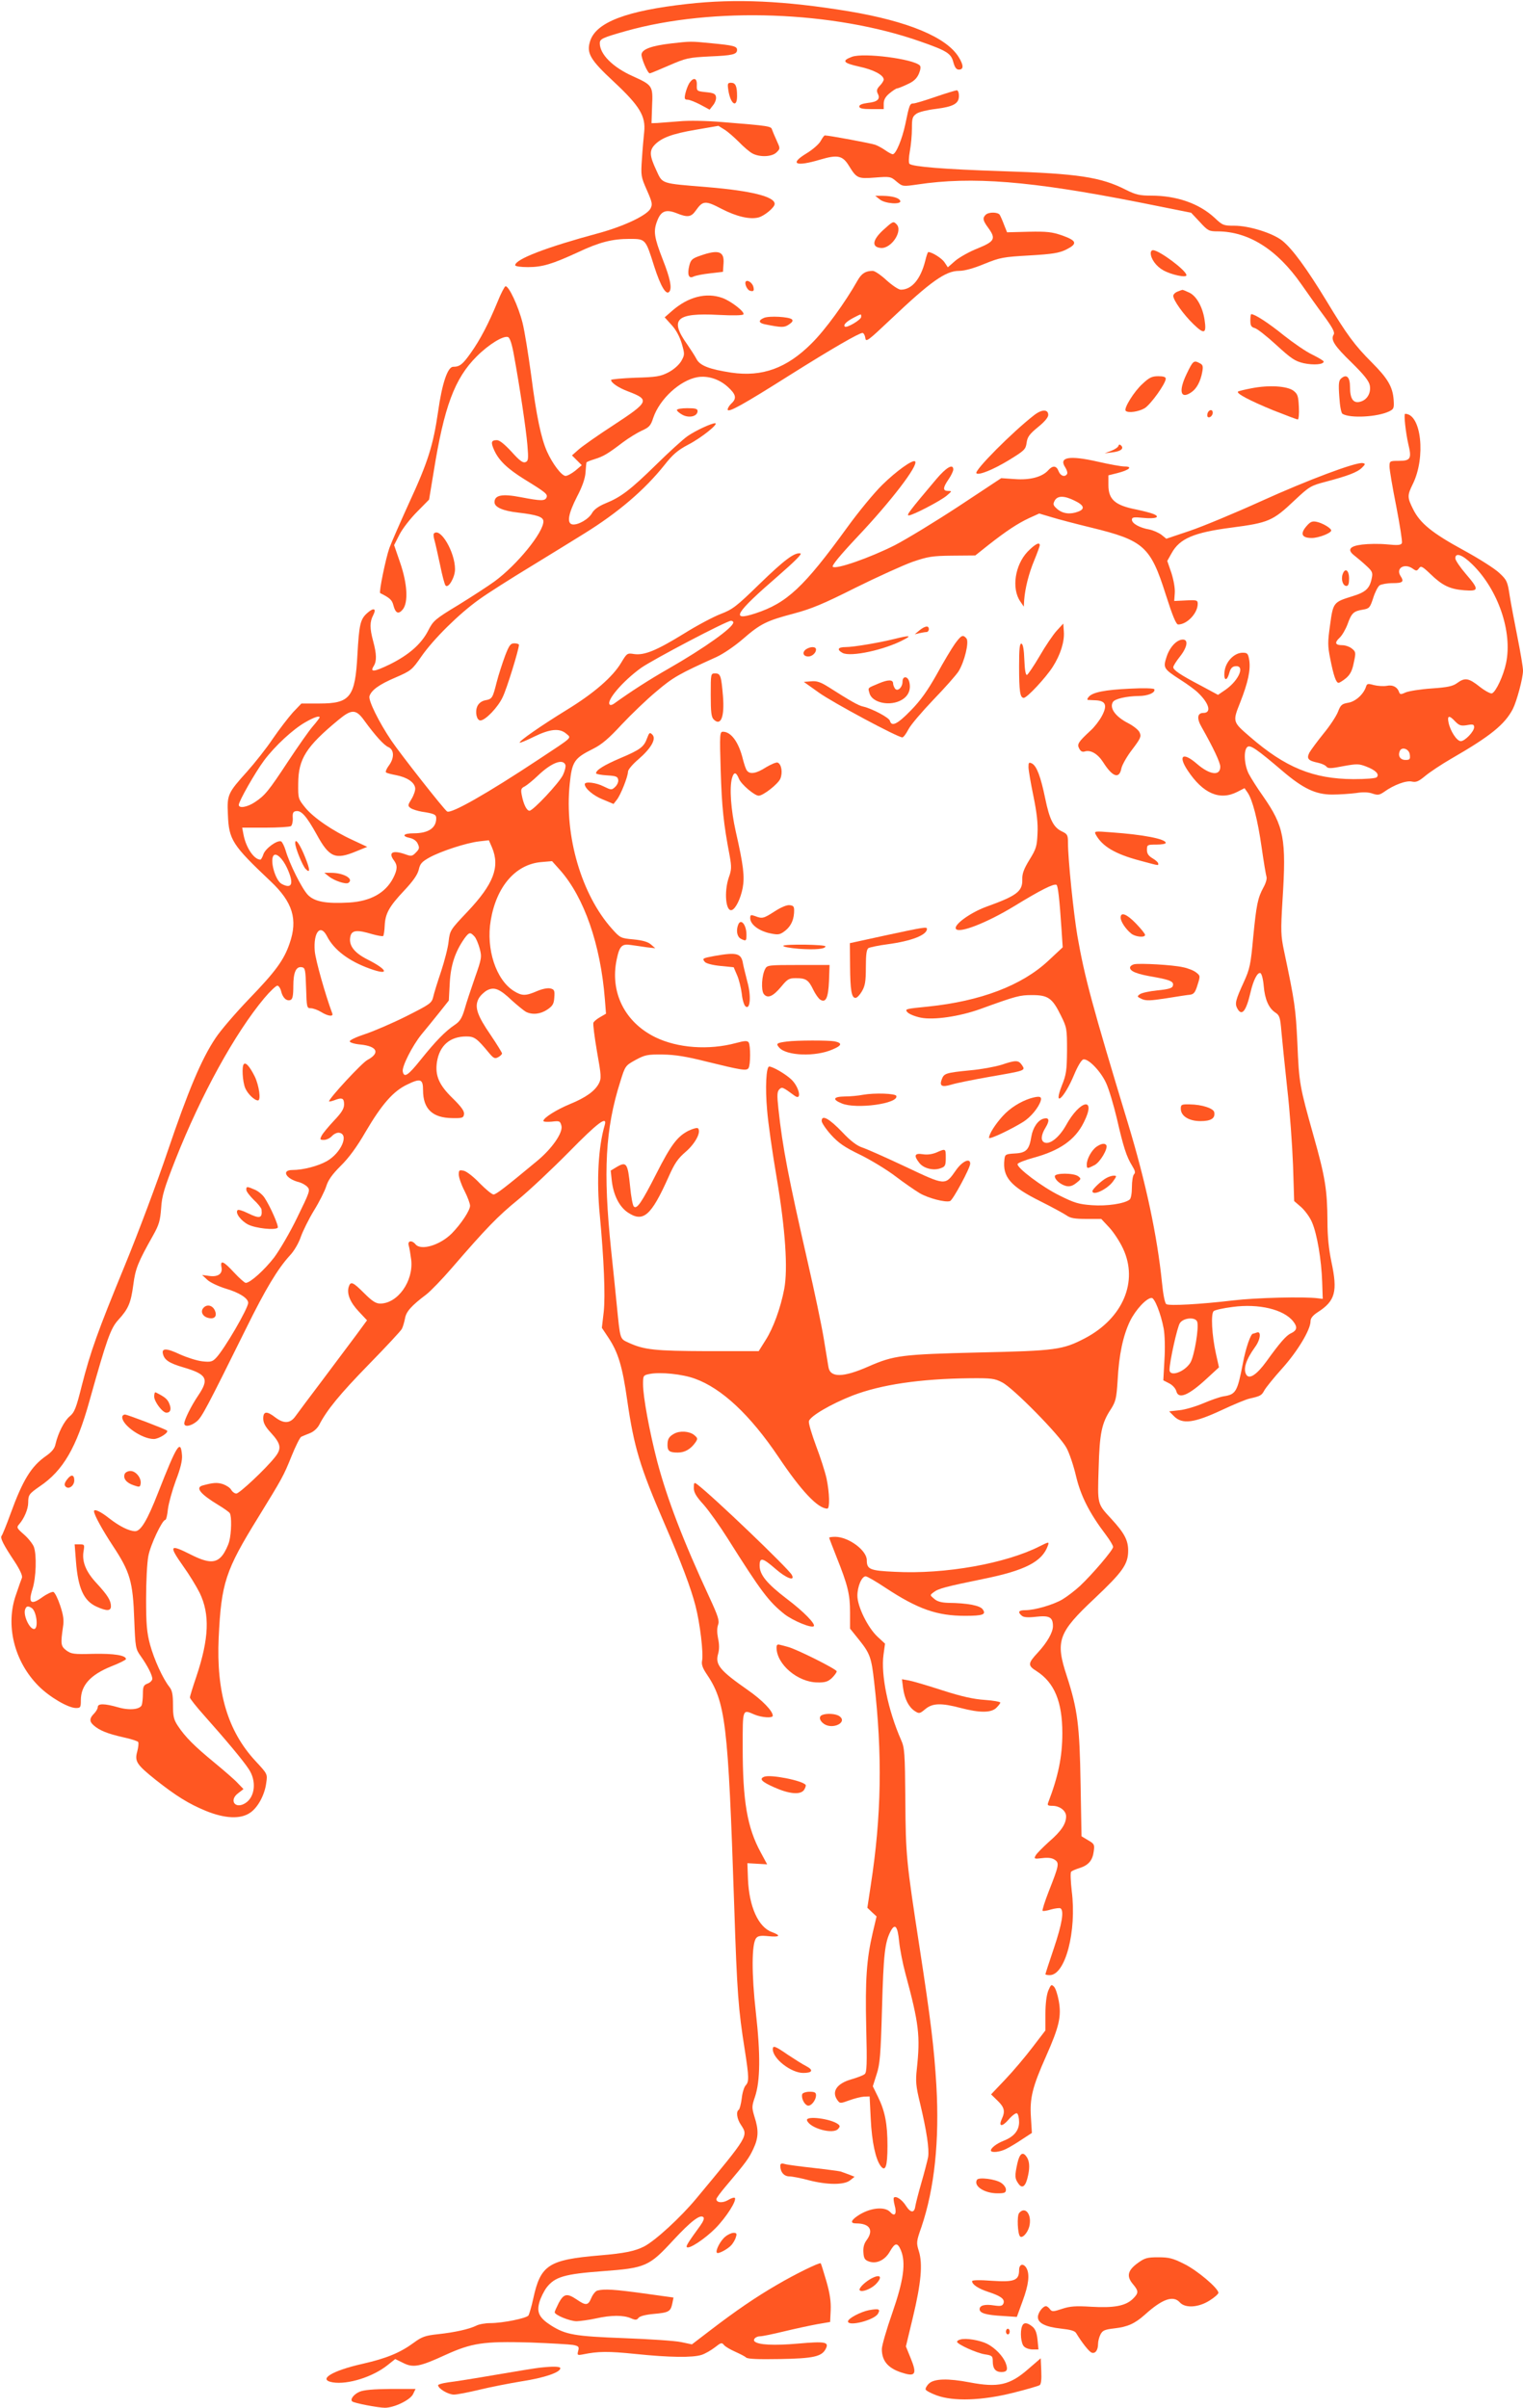 <?xml version="1.0" standalone="no"?>
<!DOCTYPE svg PUBLIC "-//W3C//DTD SVG 20010904//EN"
 "http://www.w3.org/TR/2001/REC-SVG-20010904/DTD/svg10.dtd">
<svg version="1.0" xmlns="http://www.w3.org/2000/svg"
 width="810pt" height="1280pt" viewBox="0 0 810 1280"
 preserveAspectRatio="xMidYMid meet">
<g transform="translate(0,1280) scale(0.1,-0.1)"
fill="#ff5722" stroke="none">
<path d="M3655 12779 c-323 -36 -483 -97 -516 -196 -21 -65 -2 -99 126 -218
138 -129 170 -183 161 -267 -3 -29 -9 -94 -12 -144 -6 -87 -5 -94 26 -164 30
-68 31 -77 19 -100 -21 -36 -141 -93 -277 -130 -275 -74 -442 -138 -442 -170
0 -6 30 -10 68 -10 77 0 129 16 266 79 112 53 182 71 273 71 87 0 86 1 132
-145 35 -109 65 -159 82 -134 13 20 3 70 -36 169 -46 118 -51 151 -30 205 20
54 47 64 105 41 57 -23 76 -20 100 14 38 54 51 55 137 10 79 -41 151 -58 197
-46 31 8 86 53 86 72 0 39 -127 70 -356 89 -255 21 -239 16 -274 91 -35 75
-37 102 -10 132 36 39 95 61 219 82 l122 21 32 -20 c18 -11 52 -41 77 -66 25
-26 57 -53 72 -61 40 -21 104 -18 128 6 20 20 20 20 1 62 -11 24 -22 50 -25
59 -5 18 -14 20 -264 40 -85 7 -179 9 -230 4 -48 -4 -100 -8 -117 -9 l-30 -1
3 91 c5 108 3 111 -103 159 -107 48 -175 117 -175 175 0 23 12 29 139 65 463
130 1105 107 1567 -56 140 -49 162 -63 174 -109 8 -29 16 -40 30 -40 26 0 25
24 -1 66 -65 106 -269 191 -585 244 -341 56 -600 68 -859 39z"/>
<path d="M3569 12569 c-102 -12 -153 -30 -157 -57 -3 -19 32 -102 44 -102 3 0
49 19 102 42 92 40 104 42 217 48 122 5 145 11 145 35 0 19 -20 24 -136 35
-111 11 -110 11 -215 -1z"/>
<path d="M4531 12498 c-56 -21 -47 -33 38 -52 76 -16 131 -45 131 -69 0 -6 -9
-21 -21 -33 -16 -17 -18 -26 -11 -41 16 -29 -1 -45 -52 -50 -30 -4 -46 -10
-46 -19 0 -10 17 -14 65 -14 l65 0 0 29 c0 20 9 37 31 55 17 14 35 26 40 26 5
0 30 10 55 22 34 15 50 31 61 56 9 21 11 38 5 44 -35 35 -299 69 -361 46z"/>
<path d="M3666 12358 c-8 -13 -17 -38 -21 -55 -6 -28 -4 -33 12 -33 10 0 40
-12 67 -26 l50 -27 18 23 c11 13 18 33 16 44 -2 17 -12 22 -53 26 -49 5 -50 6
-49 38 2 38 -18 43 -40 10z"/>
<path d="M3874 12318 c12 -73 46 -94 46 -29 0 53 -8 71 -32 71 -18 0 -20 -4
-14 -42z"/>
<path d="M4975 12285 c-55 -19 -108 -35 -117 -35 -19 0 -22 -7 -43 -110 -17
-80 -50 -160 -67 -160 -5 0 -22 9 -38 20 -15 11 -39 24 -54 30 -21 8 -247 50
-269 50 -4 0 -13 -13 -22 -29 -8 -16 -42 -46 -75 -66 -94 -57 -59 -73 74 -33
92 27 118 21 152 -35 40 -65 47 -68 138 -61 78 6 83 6 114 -21 33 -27 33 -27
110 -16 292 44 603 19 1177 -94 l280 -56 46 -49 c43 -47 49 -50 95 -50 165 -1
316 -96 445 -281 35 -50 90 -128 123 -172 45 -62 56 -84 49 -96 -17 -27 3 -59
96 -149 63 -62 91 -96 96 -120 8 -41 -14 -79 -52 -88 -36 -9 -53 16 -53 78 0
53 -18 71 -46 47 -14 -11 -16 -28 -11 -98 3 -49 10 -87 17 -91 40 -25 187 -17
248 13 25 12 27 17 24 62 -5 68 -31 113 -115 197 -93 93 -134 149 -242 328
-106 174 -182 278 -236 321 -51 40 -175 79 -254 79 -57 0 -63 2 -104 41 -83
77 -202 119 -339 119 -61 0 -82 5 -134 31 -134 68 -254 86 -658 99 -312 10
-477 24 -493 39 -5 5 -4 35 2 67 6 32 11 86 11 121 0 55 3 64 25 79 13 9 59
20 102 25 94 12 123 28 123 69 0 18 -5 30 -12 30 -7 -1 -58 -16 -113 -35z"/>
<path d="M4679 11740 c27 -23 116 -29 109 -8 -6 16 -41 26 -93 27 l-40 0 24
-19z"/>
<path d="M5242 11658 c-17 -17 -15 -30 13 -68 43 -59 36 -73 -54 -110 -44 -17
-97 -47 -120 -66 l-40 -35 -18 27 c-14 21 -66 54 -86 54 -3 0 -10 -21 -16 -46
-25 -99 -72 -154 -130 -154 -12 0 -46 23 -76 50 -30 28 -63 50 -73 50 -39 0
-60 -14 -81 -51 -66 -117 -172 -263 -245 -335 -131 -131 -262 -179 -426 -155
-117 18 -168 37 -186 73 -9 17 -31 51 -49 77 -96 134 -59 169 166 157 77 -4
130 -3 133 3 8 13 -67 71 -112 87 -86 31 -182 6 -267 -68 l-40 -35 37 -41 c24
-26 43 -62 54 -99 16 -56 16 -59 -3 -93 -13 -21 -40 -45 -69 -60 -41 -21 -63
-25 -176 -28 -70 -3 -128 -8 -128 -12 0 -15 40 -42 91 -61 116 -44 111 -55
-75 -177 -85 -55 -170 -115 -189 -132 l-35 -31 26 -26 26 -26 -34 -29 c-19
-15 -42 -28 -52 -28 -21 0 -70 65 -99 130 -31 70 -56 187 -84 405 -15 110 -35
236 -46 279 -22 88 -74 199 -91 194 -5 -2 -25 -40 -42 -83 -47 -114 -92 -201
-142 -271 -43 -61 -59 -74 -94 -74 -29 0 -59 -88 -80 -238 -26 -179 -54 -269
-155 -487 -45 -99 -92 -206 -104 -238 -19 -53 -57 -237 -49 -240 50 -25 63
-36 70 -64 11 -43 27 -51 50 -23 30 37 25 136 -14 249 l-32 93 29 57 c16 31
58 85 93 120 l64 65 24 145 c56 350 112 499 229 616 64 64 142 112 167 103 10
-4 21 -37 32 -100 29 -158 64 -389 71 -475 6 -74 5 -84 -11 -90 -13 -5 -31 8
-73 55 -37 40 -64 62 -78 62 -31 0 -34 -11 -14 -55 25 -54 70 -97 160 -153
114 -70 124 -79 118 -96 -8 -20 -29 -20 -138 1 -99 19 -139 11 -139 -27 0 -26
44 -46 125 -55 102 -12 135 -23 135 -47 0 -59 -140 -231 -260 -319 -33 -24
-119 -80 -192 -125 -124 -75 -134 -84 -160 -135 -37 -73 -104 -131 -205 -181
-85 -41 -107 -43 -85 -8 16 26 15 63 -3 130 -19 70 -19 104 0 140 19 37 1 41
-34 9 -35 -32 -41 -61 -50 -218 -12 -228 -38 -261 -203 -261 l-95 0 -45 -47
c-24 -27 -72 -89 -107 -140 -34 -51 -96 -129 -137 -175 -102 -113 -107 -123
-102 -227 5 -136 23 -163 227 -356 118 -111 146 -203 101 -331 -30 -88 -75
-149 -215 -294 -72 -75 -153 -169 -179 -209 -75 -112 -145 -279 -255 -603 -55
-163 -157 -435 -227 -605 -145 -353 -182 -455 -230 -643 -29 -116 -38 -139
-64 -160 -29 -25 -61 -88 -75 -148 -4 -22 -20 -41 -50 -62 -79 -55 -124 -128
-190 -310 -21 -58 -42 -109 -46 -114 -10 -11 9 -48 69 -138 28 -43 42 -74 39
-85 -4 -10 -18 -49 -31 -88 -59 -163 -11 -358 120 -489 58 -58 157 -116 198
-116 24 0 26 3 26 41 0 79 50 135 161 180 44 17 79 35 79 39 0 20 -63 30 -172
28 -106 -3 -119 -1 -145 18 -30 23 -31 34 -18 125 6 36 2 63 -15 114 -12 36
-28 69 -36 72 -7 2 -34 -10 -59 -28 -61 -44 -76 -31 -52 44 19 60 23 180 7
224 -6 15 -29 45 -52 65 -39 34 -41 38 -26 55 27 31 48 81 48 115 0 41 5 47
61 86 125 84 196 207 265 455 92 328 112 385 153 430 54 59 67 90 80 187 11
86 25 120 105 262 32 57 38 79 43 145 4 66 16 105 76 258 137 346 316 671 472
858 31 37 63 67 70 67 7 0 16 -13 20 -29 8 -35 29 -55 50 -47 11 4 15 22 15
74 0 74 15 106 46 100 17 -3 19 -14 22 -111 3 -103 4 -107 25 -107 12 0 37 -9
55 -20 37 -23 67 -26 59 -7 -36 96 -89 283 -93 331 -8 100 30 147 65 79 37
-73 117 -133 229 -173 105 -38 96 -6 -13 49 -74 37 -103 78 -91 125 8 31 36
34 115 10 29 -8 56 -13 59 -10 3 4 7 28 8 55 3 65 24 102 104 187 47 50 70 83
77 110 7 33 17 43 58 66 63 34 195 77 263 85 l52 6 17 -39 c43 -103 8 -194
-131 -341 -91 -96 -93 -99 -100 -157 -3 -33 -22 -105 -40 -160 -19 -56 -38
-117 -42 -136 -8 -33 -17 -39 -144 -103 -74 -37 -172 -79 -217 -94 -46 -15
-83 -32 -83 -39 0 -6 24 -14 57 -17 90 -9 106 -45 37 -82 -29 -15 -204 -204
-204 -220 0 -2 12 0 26 5 43 17 54 13 54 -21 0 -23 -13 -44 -54 -87 -29 -31
-59 -67 -65 -79 -11 -21 -9 -23 12 -23 13 0 32 9 42 20 11 12 28 20 39 18 54
-8 10 -108 -66 -151 -46 -26 -126 -47 -183 -47 -61 0 -34 -48 37 -65 14 -4 34
-15 43 -25 16 -17 12 -27 -54 -162 -38 -79 -94 -174 -123 -213 -51 -66 -127
-135 -151 -135 -6 0 -34 25 -62 55 -56 61 -75 69 -67 28 7 -35 -19 -53 -66
-46 l-37 5 28 -26 c15 -14 58 -34 96 -46 73 -21 121 -52 121 -76 0 -29 -126
-246 -171 -293 -19 -20 -29 -23 -73 -18 -28 3 -81 20 -119 37 -72 34 -99 34
-90 1 8 -31 33 -48 108 -70 126 -37 139 -61 79 -150 -38 -56 -73 -128 -74
-148 0 -21 36 -15 67 11 27 23 52 70 262 494 103 209 168 317 233 388 22 23
47 66 58 99 11 31 42 94 70 140 28 45 57 103 65 128 10 33 31 63 77 109 43 42
87 102 133 182 86 146 147 216 222 251 70 34 83 29 83 -31 0 -99 50 -147 155
-148 54 -1 60 1 63 21 2 16 -14 39 -61 85 -72 70 -94 120 -83 193 14 87 69
135 156 135 43 0 56 -9 122 -89 23 -27 30 -31 48 -21 11 6 20 15 20 20 0 4
-27 48 -60 97 -73 106 -87 150 -65 193 8 16 29 36 45 45 38 20 67 9 133 -54
29 -26 62 -53 74 -60 34 -17 77 -13 114 12 28 19 35 30 37 64 3 37 0 43 -20
48 -14 4 -44 -2 -72 -14 -60 -26 -80 -26 -122 0 -96 59 -150 224 -124 376 30
180 132 298 268 310 l58 5 43 -48 c128 -145 215 -395 238 -686 l6 -77 -31 -18
c-18 -10 -34 -24 -36 -30 -3 -7 6 -76 19 -153 23 -128 24 -143 10 -170 -21
-40 -69 -75 -155 -110 -72 -30 -140 -73 -140 -89 0 -5 20 -6 44 -4 42 5 45 4
52 -22 9 -36 -50 -122 -132 -189 -171 -142 -216 -176 -229 -176 -9 0 -41 27
-73 59 -31 33 -69 63 -85 67 -24 5 -27 4 -27 -20 0 -15 13 -53 30 -86 17 -33
30 -69 30 -80 0 -25 -48 -97 -97 -147 -63 -63 -164 -93 -193 -58 -20 24 -44
19 -36 -7 4 -13 9 -47 13 -75 13 -114 -72 -233 -165 -233 -23 0 -43 13 -85 55
-60 60 -72 65 -82 35 -12 -37 7 -83 52 -131 l45 -48 -58 -79 c-33 -44 -113
-151 -179 -239 -66 -87 -130 -173 -143 -191 -28 -40 -62 -42 -108 -7 -45 35
-64 33 -64 -6 0 -23 11 -44 40 -75 55 -60 59 -85 22 -131 -50 -63 -189 -193
-205 -193 -9 0 -21 9 -27 19 -5 11 -25 24 -44 31 -31 10 -53 8 -108 -7 -41
-11 -12 -46 82 -103 30 -18 58 -38 62 -44 11 -17 9 -106 -3 -151 -6 -22 -22
-55 -35 -72 -34 -45 -77 -44 -168 2 -115 58 -120 50 -41 -62 31 -43 70 -107
87 -141 55 -114 50 -243 -18 -446 -19 -55 -34 -105 -34 -110 0 -6 34 -49 76
-96 114 -128 208 -240 237 -285 42 -62 34 -147 -17 -180 -55 -36 -91 15 -38
53 l27 21 -30 31 c-16 18 -73 67 -125 110 -106 87 -155 136 -194 195 -22 33
-26 51 -26 111 0 55 -4 77 -19 96 -35 44 -81 145 -103 225 -17 64 -21 107 -21
243 0 91 5 193 12 228 11 60 74 192 90 192 5 0 11 26 14 57 4 32 23 100 42
152 25 64 35 107 33 134 -7 89 -27 57 -127 -198 -57 -146 -92 -205 -122 -205
-32 0 -84 26 -139 69 -44 35 -80 52 -80 37 0 -18 43 -97 101 -185 91 -138 106
-189 113 -391 6 -150 7 -156 35 -195 36 -51 61 -100 61 -120 0 -8 -11 -20 -25
-25 -21 -8 -25 -16 -25 -54 0 -24 -3 -51 -6 -60 -9 -24 -66 -30 -127 -12 -70
20 -107 21 -107 1 0 -8 -9 -24 -20 -35 -25 -25 -25 -42 -2 -62 30 -27 75 -45
155 -63 42 -9 80 -21 82 -26 3 -5 1 -27 -5 -50 -15 -53 -3 -70 98 -151 109
-86 175 -127 267 -165 101 -41 184 -45 235 -10 41 27 78 95 86 159 7 47 7 47
-58 117 -147 159 -208 365 -195 654 14 291 35 357 210 640 129 210 135 220
178 327 21 52 44 98 51 102 7 3 28 12 46 19 19 7 39 25 49 43 41 80 110 164
263 321 92 94 172 180 177 190 6 11 13 36 17 56 6 36 33 67 114 128 23 18 84
81 134 139 185 214 245 276 353 364 61 50 182 164 271 254 153 156 206 196
190 142 -34 -115 -44 -295 -26 -478 22 -235 30 -428 21 -513 l-10 -86 34 -51
c52 -78 75 -151 101 -335 36 -249 68 -354 196 -650 91 -210 144 -351 167 -442
24 -92 43 -252 35 -292 -4 -18 3 -38 20 -64 106 -155 118 -258 151 -1242 15
-460 22 -548 56 -762 23 -147 23 -170 5 -189 -8 -8 -18 -39 -21 -69 -4 -30
-11 -58 -16 -61 -15 -9 -10 -48 11 -79 40 -61 44 -55 -237 -393 -84 -101 -218
-224 -278 -255 -50 -25 -105 -36 -235 -47 -272 -23 -315 -50 -354 -230 -9 -42
-21 -81 -25 -89 -10 -15 -136 -41 -204 -41 -26 0 -60 -6 -75 -14 -37 -18 -111
-35 -204 -45 -66 -7 -85 -14 -127 -45 -72 -53 -144 -83 -271 -112 -165 -37
-243 -85 -160 -99 80 -13 214 29 293 93 l39 31 41 -20 c54 -28 89 -21 224 41
143 65 204 74 453 67 108 -4 210 -10 228 -13 30 -6 33 -10 27 -32 -6 -23 -4
-24 27 -18 78 16 132 17 278 2 183 -19 304 -20 351 -5 19 6 50 24 71 40 33 26
37 27 49 12 8 -9 34 -24 59 -35 24 -11 51 -24 58 -31 10 -8 65 -10 181 -8 176
3 221 13 242 53 20 38 0 42 -148 29 -127 -11 -211 -7 -230 12 -10 11 8 27 30
27 12 0 69 12 127 26 58 14 137 31 175 38 l70 12 3 63 c2 45 -4 88 -23 154
-15 51 -28 93 -30 95 -6 6 -137 -58 -232 -114 -114 -66 -219 -138 -355 -242
l-98 -75 -57 12 c-32 7 -168 16 -303 21 -264 10 -311 18 -390 68 -62 40 -77
69 -61 124 7 24 24 58 38 77 44 57 95 72 297 87 230 17 248 25 377 165 93 100
143 139 160 122 6 -6 -1 -23 -16 -44 -64 -88 -78 -110 -72 -115 12 -12 95 43
152 100 59 60 115 149 103 162 -4 3 -20 -2 -36 -12 -29 -17 -62 -14 -62 5 0 6
24 38 53 72 105 124 120 145 143 194 28 59 30 100 7 171 -15 50 -15 56 2 106
29 85 30 228 5 449 -23 204 -23 367 2 396 9 12 26 14 65 10 61 -6 69 3 18 22
-72 26 -121 135 -127 282 l-3 84 52 -3 53 -3 -34 63 c-72 132 -96 272 -96 560
0 207 -2 201 63 173 39 -16 97 -20 97 -6 0 25 -56 83 -132 136 -149 104 -175
135 -159 192 7 24 7 51 0 83 -6 30 -6 55 0 72 8 21 1 45 -45 144 -142 306
-226 526 -279 726 -41 159 -75 343 -75 409 0 47 1 48 36 55 57 11 174 -1 239
-25 143 -51 294 -192 445 -416 122 -182 210 -275 260 -275 14 0 12 83 -4 160
-8 36 -33 114 -56 174 -22 60 -40 118 -38 130 4 26 117 92 232 137 151 58 357
89 624 92 114 1 132 -1 172 -22 58 -29 307 -282 342 -348 15 -27 38 -95 51
-151 25 -105 71 -196 159 -312 21 -28 38 -56 38 -64 0 -16 -110 -145 -176
-207 -27 -25 -69 -57 -94 -72 -50 -29 -147 -57 -197 -57 -36 0 -42 -10 -18
-30 10 -8 33 -10 75 -5 71 8 90 -2 90 -50 0 -33 -31 -87 -80 -140 -54 -58 -55
-69 -7 -99 95 -61 137 -163 137 -330 0 -125 -22 -230 -75 -368 -6 -15 -2 -18
22 -18 39 0 73 -26 73 -56 0 -40 -26 -79 -91 -135 -33 -30 -65 -62 -71 -73
-10 -18 -7 -19 35 -14 31 4 53 1 67 -9 25 -17 22 -30 -32 -167 -21 -54 -36
-101 -33 -104 2 -3 23 0 45 7 22 6 45 9 50 6 20 -12 9 -81 -35 -212 -25 -73
-45 -136 -45 -138 0 -3 10 -5 23 -5 83 0 144 233 117 447 -6 53 -8 99 -3 103
4 4 24 13 44 19 48 15 70 41 76 89 5 36 3 40 -30 59 l-35 21 -5 279 c-5 310
-16 396 -73 572 -62 188 -47 231 148 414 149 141 178 181 178 254 0 55 -20 93
-90 169 -75 81 -73 75 -67 267 5 188 16 242 66 317 25 40 29 57 35 151 7 137
29 239 66 316 30 61 88 123 115 123 16 0 49 -84 64 -163 6 -34 8 -103 4 -166
l-6 -109 31 -16 c18 -9 34 -27 38 -41 11 -46 65 -24 164 68 l63 58 -16 72
c-22 99 -28 214 -12 227 7 6 52 16 100 22 140 19 273 -13 323 -77 24 -30 20
-48 -12 -63 -25 -11 -59 -50 -131 -150 -50 -69 -90 -96 -106 -71 -19 30 -3 80
46 148 29 39 34 87 9 77 -9 -3 -17 -6 -20 -6 -12 0 -38 -74 -54 -158 -29 -151
-37 -165 -102 -175 -20 -3 -68 -20 -108 -37 -40 -17 -97 -34 -127 -37 l-55 -6
26 -26 c44 -44 106 -36 252 32 66 31 134 59 150 62 58 13 64 17 78 43 8 15 51
68 95 117 82 91 151 206 151 251 0 16 12 31 38 48 94 60 107 110 73 268 -14
68 -21 134 -21 215 -1 167 -12 236 -74 455 -74 264 -77 277 -86 493 -9 184
-13 216 -71 490 -17 82 -18 105 -8 270 21 327 8 392 -104 553 -30 42 -64 96
-76 119 -24 48 -28 125 -7 142 15 13 51 -12 186 -127 110 -94 177 -126 265
-126 39 0 95 4 127 8 36 6 67 5 88 -3 28 -9 36 -8 61 9 51 37 118 62 148 55
23 -5 36 1 71 30 24 20 87 62 139 92 210 121 284 182 327 264 21 42 54 164 54
204 0 17 -13 95 -29 175 -16 80 -35 181 -42 224 -11 74 -15 83 -55 120 -24 23
-109 77 -190 121 -167 91 -231 143 -268 217 -32 64 -32 74 -2 135 70 142 45
373 -41 373 -8 0 3 -99 17 -161 19 -77 12 -89 -50 -89 -49 0 -50 -1 -50 -31 0
-16 16 -111 36 -211 19 -99 33 -187 30 -195 -5 -11 -20 -13 -80 -7 -41 4 -99
3 -131 -1 -68 -8 -82 -28 -41 -59 15 -12 44 -36 63 -54 31 -28 35 -37 29 -64
-11 -57 -32 -76 -104 -98 -100 -31 -102 -33 -118 -152 -13 -92 -13 -111 1
-181 18 -91 31 -127 44 -127 5 0 23 11 40 25 22 19 33 40 41 82 12 54 11 58
-10 75 -12 10 -35 18 -51 18 -38 0 -43 13 -14 40 13 12 32 45 42 72 21 59 32
69 81 77 35 6 38 10 55 61 9 30 25 61 34 68 9 6 41 12 70 12 54 0 62 7 41 39
-26 42 24 69 67 37 17 -12 21 -12 32 3 10 14 17 11 60 -30 63 -61 103 -81 180
-87 80 -6 81 3 8 88 -30 35 -55 72 -55 82 0 32 37 20 89 -31 138 -134 216
-359 181 -526 -14 -67 -54 -153 -75 -161 -7 -3 -37 13 -65 35 -59 47 -79 50
-120 20 -23 -17 -50 -23 -137 -29 -59 -4 -121 -14 -137 -21 -23 -11 -30 -11
-34 -1 -9 29 -34 43 -67 36 -18 -3 -48 -1 -68 4 -32 9 -37 8 -42 -9 -13 -40
-56 -79 -95 -85 -33 -6 -40 -11 -54 -48 -9 -23 -43 -75 -77 -116 -33 -41 -67
-87 -75 -101 -16 -32 -7 -43 46 -54 19 -4 39 -13 45 -21 8 -10 25 -10 89 3 72
13 83 13 122 -2 50 -19 72 -41 56 -57 -6 -6 -56 -10 -124 -10 -214 1 -362 62
-550 225 -93 80 -93 80 -52 183 42 107 56 173 48 225 -6 35 -10 39 -35 39 -44
0 -89 -46 -96 -97 -7 -52 12 -59 25 -10 6 22 15 33 30 35 56 8 23 -73 -49
-124 l-41 -28 -91 49 c-111 58 -147 83 -147 98 0 7 16 32 35 56 39 49 47 91
16 91 -32 0 -69 -39 -86 -90 -20 -61 -18 -65 75 -125 36 -23 77 -53 91 -67 60
-57 74 -108 29 -108 -32 0 -36 -29 -10 -74 64 -113 100 -190 100 -212 0 -51
-56 -44 -125 16 -74 64 -101 44 -49 -35 82 -124 171 -162 264 -115 l39 20 16
-23 c26 -37 54 -144 75 -292 11 -77 23 -148 26 -157 3 -9 -4 -34 -16 -55 -31
-57 -38 -93 -55 -267 -13 -143 -18 -167 -49 -235 -45 -98 -49 -116 -36 -141
24 -45 47 -18 71 85 15 65 37 107 52 102 7 -2 15 -32 18 -68 6 -72 27 -119 62
-142 22 -14 26 -26 32 -99 4 -46 18 -182 31 -303 14 -121 27 -305 31 -410 l6
-190 37 -32 c20 -18 47 -54 58 -81 27 -62 50 -200 54 -317 l3 -90 -25 3 c-74
10 -332 3 -450 -11 -177 -21 -342 -30 -357 -20 -8 5 -17 53 -23 114 -25 247
-85 531 -180 844 -192 633 -231 778 -270 1000 -20 118 -50 407 -50 495 0 41
-3 46 -32 60 -45 21 -66 63 -89 175 -24 116 -45 172 -70 186 -17 8 -19 6 -19
-19 0 -16 12 -85 26 -153 18 -88 25 -146 22 -200 -3 -68 -7 -82 -43 -140 -30
-49 -39 -74 -38 -104 2 -64 -29 -87 -193 -146 -86 -32 -173 -96 -160 -117 16
-26 164 32 309 120 142 87 212 122 226 114 8 -6 16 -74 27 -241 l6 -91 -76
-71 c-141 -132 -360 -215 -639 -244 -121 -12 -126 -13 -111 -30 9 -10 41 -23
71 -29 68 -14 206 6 317 46 193 70 209 74 276 74 84 0 107 -16 152 -108 32
-64 33 -71 33 -187 -1 -106 -4 -128 -28 -187 -47 -121 13 -67 65 57 20 48 40
81 50 83 27 5 93 -64 121 -126 15 -32 40 -117 57 -188 34 -149 51 -203 81
-251 16 -26 19 -37 10 -46 -6 -6 -11 -37 -11 -68 0 -33 -5 -61 -12 -66 -27
-22 -122 -36 -201 -30 -69 5 -93 12 -171 51 -94 46 -230 149 -224 168 2 6 40
21 84 33 140 38 222 95 268 188 70 138 -19 123 -96 -18 -35 -61 -83 -100 -112
-89 -22 8 -20 40 5 80 23 38 19 55 -11 47 -30 -8 -57 -48 -65 -96 -11 -69 -27
-86 -87 -89 -50 -3 -53 -5 -56 -32 -11 -93 32 -143 191 -222 62 -31 124 -65
139 -75 20 -15 44 -19 106 -19 l79 0 43 -46 c23 -25 56 -75 73 -112 82 -175
-1 -370 -202 -476 -119 -62 -155 -67 -566 -76 -408 -10 -450 -15 -585 -74
-136 -60 -205 -61 -214 -3 -3 17 -14 86 -25 152 -11 67 -49 249 -85 405 -102
447 -134 610 -156 815 -8 74 -7 92 5 104 14 14 17 13 81 -34 41 -30 25 47 -18
87 -31 29 -98 68 -117 68 -16 0 -22 -112 -11 -233 5 -64 28 -226 51 -360 46
-273 60 -482 40 -589 -19 -100 -58 -208 -99 -272 l-37 -59 -272 0 c-281 1
-337 7 -420 45 -47 22 -44 13 -63 203 -5 55 -19 186 -30 292 -43 415 -31 641
49 893 26 84 27 85 81 115 50 27 63 30 145 29 66 -1 127 -11 230 -37 191 -47
216 -51 226 -35 11 17 11 119 1 136 -7 10 -20 10 -68 -3 -145 -39 -310 -27
-429 31 -163 80 -242 240 -205 414 15 72 28 84 77 76 21 -3 58 -8 83 -12 l45
-5 -23 20 c-16 14 -44 22 -93 27 -68 6 -71 8 -114 56 -162 181 -254 493 -225
770 12 120 24 137 124 187 46 23 83 54 153 130 51 54 134 134 185 176 88 75
121 93 318 182 37 17 97 58 140 95 94 82 127 98 271 136 94 25 157 51 328 137
117 58 254 120 304 138 82 28 105 32 213 33 l121 1 69 55 c97 76 156 115 218
144 l53 24 64 -19 c35 -11 131 -36 213 -56 279 -68 315 -100 396 -356 36 -113
55 -159 66 -159 47 0 104 60 104 110 0 19 -5 21 -62 18 l-63 -3 3 42 c2 25 -6
69 -18 107 l-22 64 23 41 c43 78 118 110 318 136 198 26 220 35 336 145 79 74
86 78 166 99 117 31 168 50 193 75 18 18 19 21 4 24 -35 7 -293 -90 -540 -202
-141 -64 -312 -135 -380 -158 l-125 -42 -26 21 c-15 11 -44 24 -64 28 -52 9
-93 32 -93 52 0 13 9 15 58 10 68 -7 98 4 55 21 -15 6 -55 16 -88 23 -114 22
-150 53 -150 130 l0 52 48 12 c63 16 84 35 38 35 -18 0 -83 12 -144 26 -150
34 -207 24 -172 -30 9 -14 14 -30 10 -36 -11 -18 -35 -11 -45 15 -11 30 -31
32 -55 5 -32 -36 -98 -53 -177 -47 l-73 5 -227 -150 c-125 -82 -278 -175 -340
-207 -131 -66 -313 -130 -329 -114 -6 6 37 59 131 159 178 188 326 381 307
401 -12 12 -101 -52 -175 -125 -43 -42 -127 -144 -187 -227 -230 -317 -320
-401 -488 -456 -135 -44 -108 1 121 199 86 75 130 118 119 120 -31 6 -84 -33
-218 -163 -122 -119 -143 -135 -206 -159 -39 -15 -128 -62 -198 -106 -143 -88
-208 -115 -263 -107 -36 6 -38 4 -67 -44 -45 -77 -147 -165 -291 -253 -138
-85 -256 -167 -250 -174 3 -2 37 12 77 32 84 41 135 46 170 16 29 -25 40 -14
-146 -137 -275 -182 -465 -290 -487 -277 -17 11 -245 301 -296 376 -67 99
-124 215 -117 237 10 32 51 62 138 99 83 36 88 40 138 112 64 92 199 226 307
303 44 32 170 112 279 178 109 67 235 144 281 173 179 111 319 230 426 364 44
56 71 79 126 108 70 36 166 113 143 114 -19 0 -102 -38 -147 -69 -24 -17 -99
-85 -167 -152 -137 -134 -187 -172 -269 -205 -36 -15 -60 -32 -71 -51 -17 -32
-74 -65 -104 -61 -32 5 -23 56 24 148 28 53 43 97 45 128 2 26 4 50 5 53 0 3
20 11 43 18 48 15 70 28 150 89 32 24 78 52 102 63 38 17 47 26 60 67 34 101
143 201 236 217 54 9 115 -10 161 -52 44 -40 48 -61 19 -88 -11 -10 -20 -25
-20 -32 0 -20 79 24 334 185 221 139 365 222 383 222 6 0 13 -12 15 -26 3 -25
12 -18 137 100 210 199 290 256 361 256 30 0 77 13 135 37 84 34 100 37 240
45 123 7 158 13 195 31 62 31 58 47 -20 75 -55 19 -82 22 -180 20 l-114 -3
-16 40 c-8 22 -19 46 -23 53 -10 15 -59 16 -75 0z m-662 -543 c0 -15 -78 -61
-87 -51 -9 9 8 26 45 46 45 23 42 23 42 5z m1136 -977 c50 -24 56 -44 18 -58
-42 -16 -81 -11 -110 13 -23 20 -25 26 -15 45 15 28 51 28 107 0z m-1816 -647
c0 -27 -153 -136 -345 -246 -102 -58 -204 -124 -287 -184 -10 -8 -21 -11 -25
-7 -21 20 69 125 166 195 64 45 454 250 479 251 6 0 12 -4 12 -9z m-1963 -521
c59 -81 105 -132 129 -142 31 -14 32 -58 2 -98 -12 -16 -19 -33 -15 -36 3 -4
28 -10 54 -15 57 -11 97 -37 101 -68 2 -12 -7 -38 -19 -58 -21 -34 -21 -37 -5
-49 10 -7 37 -15 59 -19 66 -10 77 -15 77 -35 0 -52 -42 -80 -120 -80 -55 0
-67 -15 -19 -25 18 -4 35 -16 41 -31 10 -21 8 -28 -10 -46 -19 -20 -25 -21
-55 -10 -68 24 -94 11 -62 -32 20 -26 19 -49 -4 -94 -41 -79 -120 -123 -233
-130 -124 -7 -185 4 -221 41 -32 34 -97 164 -118 236 -7 23 -18 45 -24 48 -21
8 -83 -37 -94 -68 -5 -16 -13 -29 -16 -29 -34 0 -77 64 -90 133 l-7 37 123 0
c68 0 129 4 136 8 6 4 11 23 10 42 -2 28 2 36 18 38 28 4 55 -27 108 -122 68
-125 100 -138 211 -92 l59 24 -77 36 c-107 49 -209 119 -253 173 -37 46 -38
48 -37 129 1 130 42 195 214 337 70 58 93 58 137 -3z m-237 16 c0 -2 -16 -24
-37 -48 -20 -23 -78 -106 -129 -183 -106 -161 -125 -184 -178 -219 -40 -27
-86 -35 -86 -15 0 20 88 174 135 237 58 77 152 164 218 202 47 27 77 37 77 26z
m6040 -22 c21 -21 30 -24 62 -19 32 6 38 4 38 -11 0 -23 -49 -74 -71 -74 -21
0 -56 54 -65 99 -8 38 4 40 36 5z m-242 -176 c3 -24 0 -28 -23 -28 -27 0 -41
20 -31 46 10 27 51 13 54 -18z m-4491 -54 c3 -9 -3 -33 -13 -54 -21 -43 -159
-190 -178 -190 -15 0 -32 35 -41 83 -6 30 -4 37 17 47 12 7 43 32 68 56 71 68
133 93 147 58z m-1481 -547 c39 -84 28 -116 -28 -86 -34 18 -65 129 -42 152
14 14 47 -17 70 -66z m997 -365 c9 -9 21 -39 28 -64 12 -45 11 -53 -25 -155
-21 -60 -46 -135 -55 -168 -14 -47 -25 -65 -52 -83 -52 -35 -103 -88 -181
-185 -68 -85 -89 -99 -96 -63 -5 26 50 135 99 196 25 30 68 83 96 118 l50 63
5 93 c5 96 29 167 78 237 25 34 31 35 53 11z m3844 -2048 c11 -29 -15 -183
-36 -218 -31 -50 -111 -78 -111 -38 0 42 41 227 55 248 19 29 82 34 92 8z
m-6199 -1522 c27 -17 38 -112 13 -112 -25 0 -59 75 -47 105 6 17 15 19 34 7z"/>
<path d="M1570 8318 c0 -25 39 -120 55 -137 25 -26 25 -6 -1 59 -28 71 -54
108 -54 78z"/>
<path d="M1750 8140 c28 -22 88 -42 102 -34 33 21 -24 54 -91 54 l-36 0 25
-20z"/>
<path d="M4696 11576 c-56 -52 -61 -89 -13 -94 56 -7 121 90 85 126 -17 17
-18 17 -72 -32z"/>
<path d="M6120 11455 c0 -31 29 -71 67 -92 43 -24 123 -41 123 -26 0 25 -145
133 -178 133 -7 0 -12 -7 -12 -15z"/>
<path d="M3725 11441 c-44 -15 -51 -22 -59 -53 -12 -48 -3 -72 23 -58 11 5 50
13 88 17 l68 8 3 44 c5 65 -26 76 -123 42z"/>
<path d="M3967 11304 c-9 -9 5 -43 20 -49 21 -7 26 -1 19 23 -7 20 -30 35 -39
26z"/>
<path d="M6263 11250 c-13 -5 -23 -15 -23 -23 0 -23 55 -100 108 -151 58 -56
70 -50 58 27 -11 67 -43 123 -80 141 -19 9 -36 16 -38 15 -1 0 -13 -4 -25 -9z"/>
<path d="M6650 11096 c0 -27 5 -35 23 -40 13 -3 65 -44 115 -90 80 -73 99 -86
146 -97 52 -11 106 -7 106 9 0 4 -27 20 -59 36 -33 15 -101 62 -153 103 -80
65 -154 113 -173 113 -3 0 -5 -15 -5 -34z"/>
<path d="M4063 11110 c-31 -13 -29 -27 5 -34 90 -18 103 -18 128 -1 17 11 23
20 16 27 -14 14 -122 20 -149 8z"/>
<path d="M6311 10812 c-45 -93 -32 -138 27 -96 27 19 47 57 56 106 6 31 3 39
-13 47 -32 17 -36 14 -70 -57z"/>
<path d="M6077 10760 c-45 -40 -102 -132 -90 -144 13 -13 69 -5 101 14 32 20
112 131 112 157 0 9 -13 13 -40 13 -33 0 -48 -7 -83 -40z"/>
<path d="M6657 10736 c-37 -7 -70 -15 -73 -18 -9 -10 63 -48 187 -99 68 -27
127 -49 131 -49 5 0 8 30 6 66 -3 59 -6 69 -29 87 -34 25 -130 31 -222 13z"/>
<path d="M3600 10620 c0 -5 14 -17 31 -26 36 -18 79 -7 79 21 0 12 -12 15 -55
15 -30 0 -55 -4 -55 -10z"/>
<path d="M5500 10593 c-115 -89 -321 -296 -307 -309 12 -12 89 19 173 70 83
51 89 57 94 92 4 31 15 46 60 83 35 28 55 52 55 65 0 31 -34 31 -75 -1z"/>
<path d="M6423 10605 c-3 -9 -3 -18 0 -21 9 -9 27 6 27 22 0 19 -19 18 -27 -1z"/>
<path d="M5948 10429 c-2 -7 -20 -19 -39 -26 l-34 -13 39 5 c46 5 65 20 49 36
-8 8 -12 7 -15 -2z"/>
<path d="M4979 10252 c-141 -167 -160 -192 -146 -192 21 0 167 76 202 105 28
24 29 25 8 25 -30 0 -29 17 2 62 14 20 25 44 25 52 0 33 -37 12 -91 -52z"/>
<path d="M6946 10000 c-32 -39 -22 -60 31 -60 36 0 103 26 103 40 0 12 -47 40
-78 46 -24 5 -34 0 -56 -26z"/>
<path d="M2308 9964 c-4 -3 -2 -20 3 -37 5 -17 18 -77 30 -132 11 -55 24 -104
29 -108 15 -16 50 44 50 87 0 91 -78 224 -112 190z"/>
<path d="M5465 9867 c-67 -71 -86 -195 -39 -264 l19 -28 2 35 c5 63 24 140 54
212 16 39 29 75 29 79 0 20 -26 6 -65 -34z"/>
<path d="M7141 9748 c-10 -28 1 -63 20 -63 10 0 14 12 14 39 0 45 -21 60 -34
24z"/>
<path d="M5620 9447 c-19 -21 -60 -81 -91 -135 -31 -53 -62 -98 -67 -100 -7
-2 -12 26 -14 79 -2 55 -7 84 -15 87 -10 3 -13 -25 -13 -120 0 -133 5 -168 25
-168 17 0 117 107 154 165 41 64 63 134 59 187 l-3 43 -35 -38z"/>
<path d="M4890 9449 l-25 -21 25 6 c14 3 31 6 38 6 6 0 12 7 12 15 0 21 -20
18 -50 -6z"/>
<path d="M4760 9404 c-85 -21 -221 -44 -262 -44 -42 0 -49 -13 -17 -31 43 -23
225 16 327 71 43 22 29 23 -48 4z"/>
<path d="M5079 9378 c-17 -24 -61 -97 -97 -163 -49 -87 -86 -139 -138 -192
-71 -73 -102 -88 -111 -55 -4 17 -95 65 -143 76 -24 5 -65 28 -186 105 -40 25
-60 32 -90 29 l-39 -3 80 -57 c74 -53 419 -238 444 -238 6 0 20 19 32 42 12
24 72 94 133 158 61 63 121 131 134 151 32 52 57 156 42 175 -19 22 -27 18
-61 -28z"/>
<path d="M2686 9313 c-14 -38 -34 -99 -44 -138 -22 -87 -24 -91 -62 -98 -19
-4 -34 -16 -41 -31 -14 -30 -4 -76 16 -76 26 0 94 70 119 125 22 45 86 253 86
277 0 4 -11 8 -24 8 -21 0 -28 -10 -50 -67z"/>
<path d="M4285 9347 c-20 -16 -13 -37 14 -37 20 0 41 19 41 37 0 17 -31 17
-55 0z"/>
<path d="M3780 9106 c0 -92 3 -118 16 -131 38 -37 58 14 49 125 -9 107 -13
120 -41 120 -24 0 -24 0 -24 -114z"/>
<path d="M4800 9176 c0 -31 -28 -56 -41 -35 -5 8 -9 19 -9 25 0 22 -26 22 -76
1 -62 -26 -58 -22 -50 -51 13 -53 112 -73 173 -36 35 21 49 55 39 95 -8 32
-36 33 -36 1z"/>
<path d="M6010 9139 c-132 -6 -200 -19 -220 -44 -7 -8 -9 -15 -4 -16 5 0 24
-1 43 -2 52 -3 61 -27 32 -82 -13 -25 -40 -60 -60 -78 -67 -62 -74 -73 -61
-97 7 -14 17 -19 29 -15 31 10 69 -12 98 -57 50 -79 86 -91 97 -33 4 19 30 65
58 101 44 58 49 69 39 90 -5 13 -32 34 -58 48 -70 35 -104 82 -84 114 10 17
72 31 137 32 49 0 91 18 83 36 -2 5 -57 7 -129 3z"/>
<path d="M3442 8877 c-17 -48 -36 -62 -142 -107 -89 -38 -130 -64 -130 -81 0
-4 26 -9 58 -11 49 -3 57 -6 60 -24 2 -11 -6 -28 -17 -38 -18 -17 -21 -16 -60
3 -41 21 -101 28 -101 12 0 -22 45 -61 96 -81 l57 -24 18 23 c20 25 59 123 59
149 0 10 25 40 56 66 68 59 96 109 73 131 -13 13 -16 11 -27 -18z"/>
<path d="M3833 8703 c6 -193 15 -282 48 -454 10 -57 10 -73 -5 -114 -26 -77
-16 -183 16 -173 21 7 47 61 58 118 11 60 4 120 -37 300 -26 116 -34 232 -20
283 10 35 22 34 37 -3 12 -30 83 -90 105 -90 24 0 103 62 115 90 14 33 6 78
-14 86 -7 3 -35 -9 -62 -25 -51 -33 -85 -39 -101 -18 -6 6 -15 34 -22 61 -22
90 -62 145 -105 146 -18 0 -19 -8 -13 -207z"/>
<path d="M5828 8363 c34 -62 102 -103 234 -138 108 -29 98 -27 98 -16 0 6 -13
18 -30 28 -22 13 -30 25 -30 45 0 27 2 28 50 28 28 0 50 4 50 9 0 21 -119 44
-288 56 -90 7 -94 7 -84 -12z"/>
<path d="M4120 7955 c-59 -38 -66 -40 -104 -25 -23 8 -26 7 -26 -11 0 -32 42
-65 98 -79 45 -10 56 -10 77 4 36 24 55 57 58 102 2 35 -1 39 -23 42 -15 2
-46 -11 -80 -33z"/>
<path d="M5960 7922 c0 -20 25 -59 55 -84 22 -19 75 -24 75 -8 0 6 -22 33 -48
60 -49 51 -82 64 -82 32z"/>
<path d="M3926 7884 c-12 -31 -6 -63 13 -74 29 -15 31 -13 31 21 0 53 -30 89
-44 53z"/>
<path d="M4708 7827 l-188 -41 1 -120 c1 -132 8 -171 29 -171 8 0 23 16 34 35
17 29 21 52 21 128 0 70 4 95 14 102 8 4 53 14 100 20 128 17 211 49 211 82 0
12 -17 9 -222 -35z"/>
<path d="M4166 7772 c-3 -5 35 -12 84 -16 85 -6 140 -1 140 13 0 10 -218 13
-224 3z"/>
<path d="M3800 7718 c-64 -12 -67 -13 -51 -32 7 -8 41 -17 82 -21 l71 -7 18
-42 c10 -22 21 -67 25 -98 3 -31 12 -62 20 -68 25 -21 31 55 10 130 -9 36 -20
79 -23 95 -9 58 -32 64 -152 43z"/>
<path d="M6033 7674 c-13 -3 -23 -11 -23 -18 0 -20 38 -35 129 -50 88 -16 107
-25 98 -49 -4 -11 -29 -17 -81 -22 -41 -4 -83 -13 -93 -20 -17 -12 -16 -14 10
-26 22 -10 46 -9 130 4 56 9 113 18 127 19 19 3 27 12 39 52 15 47 15 49 -7
66 -12 10 -44 23 -70 28 -56 13 -228 22 -259 16z"/>
<path d="M4070 7650 c-19 -35 -23 -113 -8 -134 20 -26 49 -14 93 39 33 40 41
45 78 45 53 0 67 -9 92 -61 11 -23 28 -47 37 -53 30 -19 43 8 47 99 l3 85
-166 0 c-156 0 -166 -1 -176 -20z"/>
<path d="M4185 7263 c-55 -7 -60 -11 -40 -33 39 -43 192 -49 283 -9 50 21 53
34 11 43 -33 6 -202 6 -254 -1z"/>
<path d="M5325 7139 c-33 -10 -107 -24 -165 -29 -130 -13 -139 -16 -151 -47
-14 -37 0 -44 51 -29 25 8 115 26 200 41 196 34 195 33 175 63 -19 27 -32 27
-110 1z"/>
<path d="M1297 7143 c-12 -11 -7 -93 7 -127 13 -31 49 -66 68 -66 17 0 6 79
-17 127 -27 54 -48 77 -58 66z"/>
<path d="M4590 6980 c-25 -5 -69 -9 -97 -9 -62 -1 -68 -16 -16 -37 76 -32 304
-1 290 40 -4 13 -114 17 -177 6z"/>
<path d="M5480 6961 c-53 -17 -108 -51 -147 -94 -40 -44 -73 -96 -73 -116 0
-11 116 44 182 85 40 25 82 76 93 112 7 24 -7 27 -55 13z"/>
<path d="M6280 6906 c0 -39 43 -66 105 -66 56 0 79 15 73 47 -4 21 -65 41
-130 42 -44 1 -48 -1 -48 -23z"/>
<path d="M4370 6841 c0 -10 23 -44 50 -74 40 -44 72 -66 155 -106 57 -28 141
-79 187 -114 46 -35 104 -75 129 -90 46 -27 138 -51 162 -42 16 7 107 176 107
199 0 32 -42 13 -75 -34 -59 -84 -54 -84 -270 18 -104 49 -208 95 -230 102
-27 9 -61 34 -105 81 -70 73 -110 95 -110 60z"/>
<path d="M3662 6789 c-59 -30 -93 -74 -172 -230 -78 -153 -103 -189 -119 -173
-6 5 -15 54 -20 108 -12 120 -19 132 -68 104 l-35 -21 6 -56 c9 -75 40 -136
84 -166 83 -56 125 -19 218 189 32 72 49 97 91 133 51 44 84 106 65 125 -4 4
-27 -2 -50 -13z"/>
<path d="M5832 6704 c-26 -18 -52 -65 -52 -94 0 -24 2 -24 41 -4 30 15 73 89
63 106 -8 12 -27 9 -52 -8z"/>
<path d="M4980 6673 c-22 -9 -48 -13 -72 -9 -44 7 -50 -7 -18 -47 23 -29 76
-42 114 -27 23 8 26 15 26 55 0 50 0 50 -50 28z"/>
<path d="M5610 6547 c0 -19 30 -44 60 -52 19 -4 34 0 54 16 27 21 27 23 10 36
-24 18 -124 18 -124 0z"/>
<path d="M5885 6538 c-27 -14 -75 -60 -75 -70 0 -28 80 10 110 52 20 28 20 30
3 30 -10 0 -27 -6 -38 -12z"/>
<path d="M1310 6475 c0 -9 18 -32 39 -53 22 -20 41 -44 42 -52 5 -47 -9 -51
-76 -18 -24 12 -48 19 -51 15 -15 -14 17 -57 56 -77 40 -20 142 -31 157 -17 7
8 -40 115 -71 161 -10 15 -34 35 -52 42 -42 18 -44 17 -44 -1z"/>
<path d="M1081 5846 c-16 -19 -3 -45 26 -52 34 -9 50 9 35 41 -13 27 -43 33
-61 11z"/>
<path d="M820 5376 c0 -27 44 -86 65 -86 22 0 28 19 15 49 -10 24 -24 35 -72
59 -5 2 -8 -8 -8 -22z"/>
<path d="M650 5266 c0 -43 105 -116 168 -116 27 0 82 35 70 45 -9 8 -211 85
-223 85 -8 0 -15 -6 -15 -14z"/>
<path d="M3585 5178 c-27 -15 -35 -28 -35 -60 0 -32 11 -40 55 -40 37 0 68 18
93 53 14 21 14 23 -7 41 -26 20 -76 23 -106 6z"/>
<path d="M663 4964 c-9 -24 9 -47 48 -60 31 -11 34 -10 37 8 5 30 -25 68 -54
68 -14 0 -27 -7 -31 -16z"/>
<path d="M356 4934 c-14 -19 -15 -29 -7 -37 17 -17 46 5 46 33 0 32 -17 34
-39 4z"/>
<path d="M3690 4890 c0 -24 12 -45 53 -90 28 -32 85 -112 126 -177 179 -284
219 -337 303 -404 45 -35 144 -76 156 -64 11 11 -54 78 -143 145 -106 81 -145
128 -145 177 0 46 16 42 84 -17 57 -50 107 -69 87 -32 -19 34 -414 413 -503
481 -16 12 -18 10 -18 -19z"/>
<path d="M4410 4625 c0 -2 18 -49 39 -102 60 -150 72 -199 72 -295 l0 -86 49
-61 c56 -70 65 -93 79 -221 45 -389 39 -715 -18 -1083 l-18 -119 24 -23 25
-23 -21 -89 c-32 -138 -40 -248 -34 -503 5 -194 3 -237 -8 -246 -8 -7 -40 -19
-71 -28 -78 -22 -107 -66 -74 -111 13 -18 15 -18 62 -1 27 10 63 19 79 20 l30
1 6 -120 c6 -123 26 -214 53 -250 25 -33 36 -2 36 107 0 117 -13 184 -50 260
l-28 57 20 63 c18 54 22 103 29 353 8 286 15 348 45 407 24 46 38 29 46 -53 4
-41 19 -117 33 -169 73 -270 80 -333 61 -510 -7 -64 -5 -90 17 -180 36 -151
50 -246 43 -288 -4 -20 -20 -82 -36 -137 -16 -55 -30 -111 -32 -124 -5 -37
-25 -36 -50 3 -21 33 -53 54 -64 43 -3 -3 -1 -21 4 -40 13 -46 1 -64 -23 -37
-30 33 -113 23 -177 -22 -34 -24 -36 -38 -4 -38 72 0 94 -36 55 -89 -14 -19
-19 -39 -17 -66 2 -32 8 -40 31 -48 40 -13 84 8 110 54 27 47 40 49 58 7 28
-67 15 -160 -45 -333 -31 -88 -56 -175 -56 -193 0 -67 37 -107 122 -130 57
-16 64 2 32 80 l-26 64 37 154 c44 183 53 285 32 352 -14 45 -14 51 14 130 69
204 96 458 79 752 -12 200 -30 348 -89 731 -71 462 -74 489 -76 785 -2 253 -4
279 -23 321 -69 157 -108 347 -93 453 l8 58 -39 36 c-52 48 -108 161 -108 219
0 49 23 103 44 103 8 0 56 -28 107 -62 172 -113 273 -148 422 -148 95 0 114 7
93 35 -14 20 -83 33 -182 34 -36 1 -59 7 -75 21 -24 20 -24 20 -4 35 25 20 64
30 264 71 223 45 314 92 344 177 8 22 5 21 -43 -3 -181 -92 -504 -150 -770
-136 -134 6 -150 13 -150 62 0 52 -96 123 -167 124 -18 0 -33 -2 -33 -5z"/>
<path d="M404 4500 c11 -143 41 -210 109 -241 55 -25 77 -24 77 2 0 30 -17 58
-76 122 -58 62 -80 117 -69 174 5 31 4 33 -21 33 l-27 0 7 -90z"/>
<path d="M4130 4041 c0 -88 112 -184 217 -185 41 -1 56 4 77 23 14 14 26 30
26 36 0 11 -213 118 -260 130 -14 4 -33 9 -42 11 -13 4 -18 0 -18 -15z"/>
<path d="M4803 3826 c8 -58 30 -101 62 -122 23 -15 26 -15 56 10 38 32 84 34
189 6 100 -26 160 -26 188 0 12 12 22 24 22 29 0 4 -37 11 -82 14 -60 4 -123
18 -223 50 -77 25 -158 49 -179 53 l-39 7 6 -47z"/>
<path d="M4373 3683 c-20 -8 -15 -31 10 -48 47 -31 126 9 82 41 -18 14 -68 17
-92 7z"/>
<path d="M4063 3354 c-26 -11 -12 -26 53 -55 80 -36 140 -42 160 -15 7 11 11
22 9 27 -15 23 -190 58 -222 43z"/>
<path d="M5575 2217 c-9 -23 -15 -68 -15 -124 l0 -87 -69 -90 c-38 -50 -103
-127 -145 -171 l-75 -79 35 -34 c36 -35 41 -56 22 -97 -19 -42 2 -43 37 -2 19
22 39 36 44 32 6 -3 11 -24 11 -46 0 -45 -27 -78 -83 -100 -36 -14 -67 -38
-67 -51 0 -14 49 -9 83 9 18 9 55 31 83 50 l52 34 -5 82 c-7 104 8 163 81 327
69 156 82 210 67 293 -6 33 -17 68 -26 76 -13 13 -16 11 -30 -22z"/>
<path d="M4110 1906 c0 -50 97 -126 162 -126 49 0 56 15 16 36 -18 9 -62 37
-97 60 -68 47 -81 52 -81 30z"/>
<path d="M4267 1668 c-7 -19 9 -54 27 -61 18 -7 46 27 46 55 0 14 -8 18 -34
18 -19 0 -36 -6 -39 -12z"/>
<path d="M4292 1528 c14 -42 140 -77 166 -45 10 11 10 16 0 24 -38 30 -174 47
-166 21z"/>
<path d="M5411 1300 c-15 -68 -14 -81 5 -108 21 -31 40 -15 52 44 10 46 7 80
-11 102 -19 25 -35 11 -46 -38z"/>
<path d="M4150 1286 c0 -33 20 -56 48 -56 15 0 61 -9 102 -20 100 -26 190 -26
221 -1 l24 19 -30 12 c-16 6 -36 13 -44 16 -8 2 -73 11 -145 19 -72 8 -141 17
-153 21 -17 5 -23 2 -23 -10z"/>
<path d="M5196 1212 c-20 -33 39 -72 109 -72 38 0 45 3 45 20 0 11 -12 27 -26
36 -30 20 -119 31 -128 16z"/>
<path d="M5420 1035 c-12 -15 -8 -110 5 -124 12 -12 40 18 49 52 16 63 -21
112 -54 72z"/>
<path d="M3858 910 c-26 -20 -55 -76 -45 -86 7 -8 59 20 78 42 9 11 20 29 23
42 6 17 3 22 -12 22 -11 0 -31 -9 -44 -20z"/>
<path d="M6052 770 c-54 -39 -62 -70 -28 -111 33 -39 33 -49 -1 -82 -39 -36
-100 -47 -220 -40 -81 5 -112 3 -154 -11 -48 -16 -54 -16 -65 -2 -6 9 -16 16
-21 16 -17 0 -43 -35 -43 -58 0 -32 40 -52 121 -61 54 -6 76 -12 83 -25 29
-48 68 -98 82 -103 19 -7 34 13 34 47 0 14 6 36 13 50 11 21 22 26 74 32 70 8
108 25 161 72 94 85 152 105 187 66 29 -32 100 -27 158 10 26 16 47 35 47 41
0 24 -112 119 -181 153 -61 31 -82 36 -139 36 -59 0 -72 -4 -108 -30z"/>
<path d="M5420 732 c0 -55 -25 -65 -144 -57 -67 5 -106 4 -106 -2 0 -18 34
-40 86 -57 67 -22 89 -38 81 -61 -6 -14 -15 -16 -50 -11 -50 8 -77 0 -77 -20
0 -21 34 -31 122 -36 l76 -5 31 85 c32 87 38 140 21 173 -16 29 -40 24 -40 -9z"/>
<path d="M4625 682 c-35 -22 -60 -50 -52 -58 11 -11 58 7 83 31 44 44 24 60
-31 27z"/>
<path d="M3177 623 c-9 -2 -24 -20 -32 -39 -17 -41 -29 -42 -77 -9 -52 35 -69
32 -96 -17 -12 -24 -22 -46 -22 -50 0 -15 81 -48 117 -48 21 1 67 7 103 15 80
18 146 18 185 1 25 -11 32 -10 41 2 7 9 37 17 82 21 80 7 89 13 98 57 l6 30
-159 22 c-153 21 -209 25 -246 15z"/>
<path d="M4622 519 c-45 -9 -112 -44 -112 -60 0 -29 142 7 160 42 13 24 4 27
-48 18z"/>
<path d="M5436 434 c-12 -30 -6 -93 10 -108 8 -9 29 -16 46 -16 l31 0 -5 52
c-4 38 -12 57 -28 70 -27 22 -46 23 -54 2z"/>
<path d="M5350 405 c0 -8 5 -15 10 -15 6 0 10 7 10 15 0 8 -4 15 -10 15 -5 0
-10 -7 -10 -15z"/>
<path d="M5108 363 c-10 -2 -18 -8 -18 -12 0 -13 103 -60 148 -67 39 -6 42 -9
42 -38 0 -38 15 -56 46 -56 30 0 36 12 23 47 -14 37 -56 81 -99 103 -38 19
-113 32 -142 23z"/>
<path d="M5470 207 c-99 -87 -161 -101 -313 -72 -115 22 -188 20 -216 -6 -12
-11 -20 -26 -18 -32 2 -6 28 -20 58 -31 90 -33 241 -28 405 13 73 18 137 37
143 41 8 4 11 31 9 75 l-3 68 -65 -56z"/>
<path d="M2870 213 c-19 -2 -125 -19 -235 -38 -110 -19 -224 -37 -252 -40 -29
-4 -53 -11 -53 -15 0 -18 54 -50 84 -50 17 0 78 12 136 26 58 14 160 34 227
45 117 18 203 47 203 69 0 10 -38 11 -110 3z"/>
<path d="M1912 85 c-30 -13 -51 -40 -39 -51 8 -9 139 -34 174 -34 50 0 136 42
150 73 l13 27 -133 0 c-91 -1 -142 -5 -165 -15z"/>
</g>
</svg>
